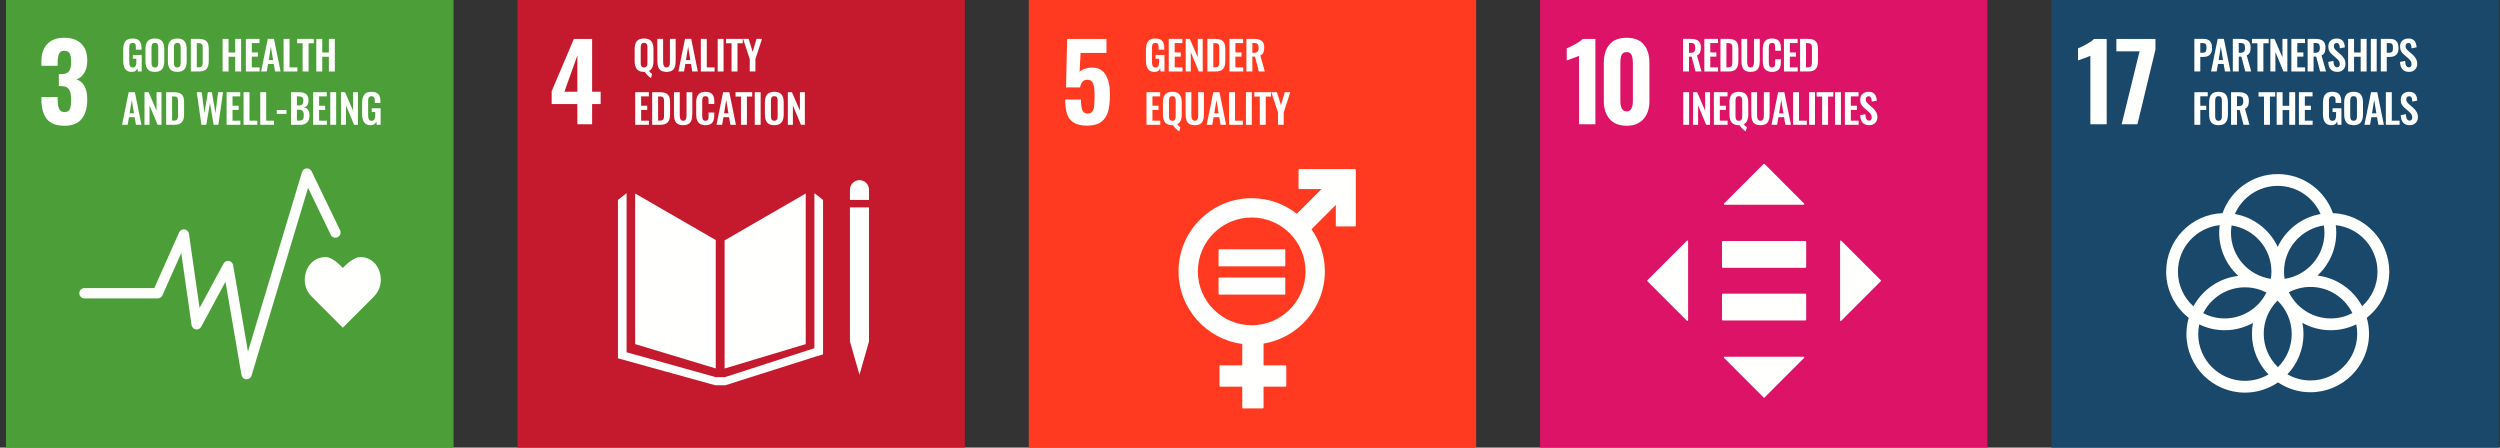 <?xml version="1.0" encoding="UTF-8"?>
<svg width="391px" height="70px" viewBox="0 0 391 70" version="1.1" xmlns="http://www.w3.org/2000/svg" xmlns:xlink="http://www.w3.org/1999/xlink">
    <rect x="0" y="0" width="391" height="70" fill="#333333" stroke="none"/>
    <title>atalanta-eng</title>
    <g id="🔪-05-Export" stroke="none" stroke-width="1" fill="none" fill-rule="evenodd">
        <g id="Icone" transform="translate(-159, -6330)">
            <g id="atalanta-eng" transform="translate(159.935, 6330)">
                <g id="SDG-icon-EN--03">
                    <polygon id="Fill-1" fill="#4C9F38" points="0 70 70 70 70 0 0 0"></polygon>
                    <g id="Group-47" transform="translate(5.546, 5.907)" fill="#FFFFFE">
                        <path d="M0.84,12.705 C0.281,12.002 0,11.008 0,9.723 L0,9.261 L2.538,9.261 L2.538,9.706 C2.549,10.387 2.631,10.876 2.785,11.173 C2.939,11.469 3.219,11.617 3.625,11.617 C4.032,11.617 4.304,11.466 4.441,11.164 C4.579,10.863 4.647,10.371 4.647,9.69 C4.647,8.975 4.543,8.445 4.334,8.1 C4.125,7.753 3.74,7.575 3.181,7.564 C3.147,7.553 2.994,7.547 2.719,7.547 L2.719,5.685 L3.131,5.685 C3.702,5.685 4.097,5.532 4.317,5.224 C4.537,4.916 4.647,4.411 4.647,3.708 C4.647,3.137 4.567,2.714 4.408,2.439 C4.249,2.165 3.965,2.027 3.559,2.027 C3.175,2.027 2.911,2.175 2.769,2.472 C2.626,2.769 2.549,3.208 2.538,3.79 L2.538,4.383 L0,4.383 L0,3.658 C0,2.494 0.31,1.594 0.931,0.956 C1.552,0.319 2.427,0 3.559,0 C4.713,0 5.603,0.308 6.229,0.923 C6.855,1.539 7.168,2.422 7.168,3.576 C7.168,4.345 7.009,4.991 6.69,5.512 C6.371,6.034 5.965,6.361 5.471,6.492 C6.602,6.91 7.168,7.959 7.168,9.64 C7.168,10.925 6.883,11.933 6.311,12.664 C5.74,13.395 4.834,13.76 3.592,13.76 C2.318,13.76 1.401,13.408 0.84,12.705" id="Fill-2"></path>
                        <path d="M14.149,5.343 C13.667,5.343 13.32,5.192 13.107,4.89 C12.895,4.589 12.789,4.15 12.789,3.574 L12.789,1.912 C12.789,1.62 12.812,1.366 12.858,1.154 C12.904,0.942 12.981,0.755 13.09,0.596 C13.199,0.436 13.349,0.316 13.54,0.236 C13.73,0.156 13.964,0.116 14.241,0.116 C14.745,0.116 15.107,0.239 15.327,0.486 C15.546,0.734 15.656,1.108 15.656,1.611 L15.656,1.86 L14.767,1.86 L14.767,1.596 C14.767,1.482 14.765,1.391 14.759,1.319 C14.754,1.247 14.742,1.174 14.722,1.102 C14.703,1.029 14.674,0.973 14.638,0.934 C14.601,0.895 14.55,0.863 14.487,0.839 C14.423,0.814 14.346,0.802 14.253,0.802 C14.183,0.802 14.121,0.811 14.067,0.828 C14.013,0.845 13.967,0.867 13.93,0.892 C13.893,0.918 13.862,0.954 13.836,1.002 C13.81,1.049 13.792,1.095 13.778,1.139 C13.765,1.183 13.754,1.24 13.747,1.309 C13.74,1.379 13.735,1.441 13.733,1.494 C13.731,1.547 13.73,1.616 13.73,1.7 L13.73,3.758 C13.73,4.066 13.768,4.291 13.844,4.434 C13.92,4.576 14.064,4.647 14.278,4.647 C14.389,4.647 14.481,4.626 14.556,4.584 C14.631,4.543 14.69,4.479 14.731,4.394 C14.773,4.309 14.804,4.211 14.821,4.101 C14.838,3.992 14.847,3.859 14.847,3.703 L14.847,3.284 L14.296,3.284 L14.296,2.685 L15.684,2.685 L15.684,5.275 L15.081,5.275 L15.013,4.758 C14.859,5.148 14.571,5.343 14.149,5.343" id="Fill-4"></path>
                        <path d="M17.741,5.337 C17.216,5.337 16.839,5.194 16.612,4.909 C16.384,4.624 16.271,4.207 16.271,3.657 L16.271,1.774 C16.271,1.503 16.296,1.269 16.347,1.07 C16.399,0.871 16.482,0.698 16.595,0.553 C16.709,0.407 16.861,0.298 17.052,0.226 C17.243,0.153 17.473,0.116 17.741,0.116 C18.264,0.116 18.64,0.257 18.869,0.537 C19.097,0.819 19.212,1.23 19.212,1.774 L19.212,3.657 C19.212,3.923 19.185,4.158 19.133,4.36 C19.081,4.562 18.998,4.737 18.884,4.886 C18.77,5.034 18.618,5.147 18.427,5.223 C18.237,5.299 18.008,5.337 17.741,5.337 M17.509,4.608 C17.574,4.635 17.651,4.648 17.741,4.648 C17.831,4.648 17.908,4.635 17.972,4.608 C18.035,4.581 18.086,4.546 18.124,4.503 C18.162,4.46 18.192,4.404 18.214,4.334 C18.235,4.264 18.249,4.195 18.256,4.125 C18.263,4.055 18.267,3.972 18.267,3.876 L18.267,1.559 C18.267,1.436 18.261,1.334 18.249,1.251 C18.237,1.169 18.212,1.092 18.177,1.019 C18.141,0.946 18.087,0.892 18.015,0.856 C17.943,0.82 17.852,0.802 17.741,0.802 C17.631,0.802 17.538,0.82 17.466,0.856 C17.393,0.892 17.339,0.946 17.304,1.019 C17.269,1.092 17.245,1.169 17.233,1.251 C17.221,1.334 17.215,1.436 17.215,1.559 L17.215,3.876 C17.215,3.972 17.219,4.055 17.226,4.125 C17.233,4.195 17.248,4.264 17.269,4.334 C17.29,4.404 17.32,4.46 17.357,4.503 C17.393,4.546 17.445,4.581 17.509,4.608" id="Fill-6"></path>
                        <path d="M21.248,5.337 C20.722,5.337 20.346,5.194 20.119,4.909 C19.891,4.624 19.777,4.207 19.777,3.657 L19.777,1.774 C19.777,1.503 19.803,1.269 19.854,1.07 C19.905,0.871 19.988,0.698 20.101,0.553 C20.215,0.407 20.367,0.298 20.559,0.226 C20.749,0.153 20.979,0.116 21.248,0.116 C21.771,0.116 22.146,0.257 22.375,0.537 C22.604,0.819 22.718,1.23 22.718,1.774 L22.718,3.657 C22.718,3.923 22.692,4.158 22.64,4.36 C22.587,4.562 22.504,4.737 22.39,4.886 C22.277,5.034 22.125,5.147 21.934,5.223 C21.743,5.299 21.514,5.337 21.248,5.337 M21.015,4.608 C21.08,4.635 21.157,4.648 21.248,4.648 C21.338,4.648 21.415,4.635 21.478,4.608 C21.542,4.581 21.592,4.546 21.631,4.503 C21.668,4.46 21.698,4.404 21.72,4.334 C21.742,4.264 21.755,4.195 21.763,4.125 C21.77,4.055 21.773,3.972 21.773,3.876 L21.773,1.559 C21.773,1.436 21.768,1.334 21.755,1.251 C21.743,1.169 21.719,1.092 21.683,1.019 C21.647,0.946 21.593,0.892 21.522,0.856 C21.45,0.82 21.359,0.802 21.248,0.802 C21.137,0.802 21.045,0.82 20.972,0.856 C20.899,0.892 20.846,0.946 20.81,1.019 C20.776,1.092 20.752,1.169 20.74,1.251 C20.727,1.334 20.722,1.436 20.722,1.559 L20.722,3.876 C20.722,3.972 20.725,4.055 20.733,4.125 C20.74,4.195 20.754,4.264 20.775,4.334 C20.797,4.404 20.826,4.46 20.863,4.503 C20.9,4.546 20.951,4.581 21.015,4.608" id="Fill-8"></path>
                        <path d="M23.366,5.275 L23.366,0.174 L24.554,0.174 C24.862,0.174 25.119,0.205 25.326,0.267 C25.533,0.329 25.699,0.426 25.825,0.559 C25.95,0.692 26.038,0.856 26.09,1.05 C26.143,1.243 26.169,1.482 26.169,1.765 L26.169,3.605 C26.169,3.896 26.142,4.143 26.089,4.346 C26.035,4.55 25.948,4.721 25.826,4.863 C25.704,5.005 25.541,5.109 25.339,5.176 C25.135,5.242 24.886,5.275 24.59,5.275 L23.366,5.275 Z M24.295,4.623 L24.56,4.623 C24.653,4.623 24.733,4.615 24.803,4.599 C24.873,4.582 24.931,4.563 24.979,4.54 C25.025,4.518 25.065,4.48 25.097,4.429 C25.129,4.378 25.152,4.331 25.169,4.288 C25.186,4.244 25.198,4.179 25.206,4.092 C25.214,4.005 25.22,3.931 25.222,3.869 C25.223,3.808 25.225,3.716 25.225,3.596 L25.225,1.731 C25.225,1.611 25.222,1.513 25.218,1.439 C25.214,1.365 25.204,1.291 25.189,1.216 C25.174,1.141 25.151,1.083 25.121,1.042 C25.092,1.001 25.052,0.964 25.003,0.93 C24.954,0.896 24.892,0.872 24.818,0.859 C24.745,0.845 24.655,0.839 24.551,0.839 L24.295,0.839 L24.295,4.623 Z" id="Fill-10"></path>
                        <polygon id="Fill-12" points="28.337 5.275 28.337 0.174 29.266 0.174 29.266 2.307 30.303 2.307 30.303 0.174 31.232 0.174 31.232 5.275 30.303 5.275 30.303 2.968 29.266 2.968 29.266 5.275"></polygon>
                        <polygon id="Fill-14" points="31.972 5.275 31.972 0.174 34.107 0.174 34.107 0.83 32.901 0.83 32.901 2.294 33.855 2.294 33.855 2.95 32.901 2.95 32.901 4.632 34.123 4.632 34.123 5.275"></polygon>
                        <path d="M34.362,5.275 L35.398,0.174 L36.367,0.174 L37.401,5.275 L36.537,5.275 L36.33,4.091 L35.447,4.091 L35.238,5.275 L34.362,5.275 Z M35.546,3.485 L36.229,3.485 L35.887,1.39 L35.546,3.485 Z" id="Fill-16"></path>
                        <polygon id="Fill-18" points="37.871 5.275 37.871 0.174 38.801 0.174 38.801 4.632 40.022 4.632 40.022 5.275"></polygon>
                        <polygon id="Fill-20" points="40.849 5.275 40.849 0.86 39.993 0.86 39.993 0.174 42.605 0.174 42.605 0.86 41.778 0.86 41.778 5.275"></polygon>
                        <polygon id="Fill-22" points="42.989 5.275 42.989 0.174 43.918 0.174 43.918 2.307 44.955 2.307 44.955 0.174 45.884 0.174 45.884 5.275 44.955 5.275 44.955 2.968 43.918 2.968 43.918 5.275"></polygon>
                        <path d="M12.607,13.611 L13.644,8.51 L14.613,8.51 L15.646,13.611 L14.782,13.611 L14.576,12.427 L13.693,12.427 L13.484,13.611 L12.607,13.611 Z M13.792,11.821 L14.475,11.821 L14.133,9.726 L13.792,11.821 Z" id="Fill-24"></path>
                        <polygon id="Fill-26" points="16.117 13.611 16.117 8.51 16.757 8.51 18.005 11.4 18.005 8.51 18.775 8.51 18.775 13.611 18.166 13.611 16.905 10.575 16.905 13.611"></polygon>
                        <path d="M19.506,13.611 L19.506,8.51 L20.694,8.51 C21.002,8.51 21.259,8.541 21.466,8.603 C21.673,8.665 21.839,8.762 21.965,8.895 C22.089,9.028 22.178,9.192 22.23,9.386 C22.283,9.58 22.309,9.818 22.309,10.101 L22.309,11.941 C22.309,12.232 22.282,12.479 22.229,12.682 C22.175,12.886 22.088,13.057 21.966,13.199 C21.844,13.341 21.681,13.445 21.478,13.512 C21.275,13.578 21.026,13.611 20.73,13.611 L19.506,13.611 Z M20.435,12.959 L20.7,12.959 C20.792,12.959 20.873,12.951 20.943,12.935 C21.012,12.918 21.071,12.899 21.118,12.876 C21.165,12.854 21.205,12.816 21.237,12.765 C21.268,12.714 21.292,12.667 21.309,12.624 C21.325,12.58 21.338,12.516 21.346,12.428 C21.354,12.341 21.359,12.267 21.362,12.205 C21.363,12.144 21.364,12.052 21.364,11.932 L21.364,10.067 C21.364,9.947 21.362,9.849 21.358,9.775 C21.354,9.701 21.344,9.626 21.329,9.552 C21.314,9.477 21.291,9.419 21.261,9.378 C21.232,9.337 21.192,9.3 21.143,9.266 C21.094,9.232 21.032,9.208 20.958,9.195 C20.885,9.181 20.795,9.175 20.691,9.175 L20.435,9.175 L20.435,12.959 Z" id="Fill-28"></path>
                        <polygon id="Fill-30" points="25.021 13.611 24.291 8.51 25.073 8.51 25.492 11.799 26.036 8.51 26.66 8.51 27.217 11.802 27.636 8.51 28.402 8.51 27.673 13.611 26.931 13.611 26.356 10.206 25.784 13.611"></polygon>
                        <polygon id="Fill-32" points="28.958 13.611 28.958 8.51 31.093 8.51 31.093 9.166 29.887 9.166 29.887 10.63 30.841 10.63 30.841 11.286 29.887 11.286 29.887 12.969 31.109 12.969 31.109 13.611"></polygon>
                        <polygon id="Fill-34" points="31.612 13.611 31.612 8.51 32.541 8.51 32.541 12.969 33.763 12.969 33.763 13.611"></polygon>
                        <polygon id="Fill-36" points="34.223 13.611 34.223 8.51 35.152 8.51 35.152 12.969 36.374 12.969 36.374 13.611"></polygon>
                        <polygon id="Fill-38" points="36.807 11.901 38.327 11.901 38.327 11.305 36.807 11.305"></polygon>
                        <path d="M39.027,13.611 L39.027,8.51 L40.276,8.51 C40.512,8.51 40.718,8.531 40.893,8.574 C41.069,8.616 41.224,8.686 41.361,8.783 C41.497,8.88 41.6,9.015 41.67,9.187 C41.74,9.359 41.773,9.568 41.771,9.812 C41.769,10.442 41.519,10.794 41.021,10.867 C41.322,10.925 41.547,11.056 41.696,11.263 C41.845,11.469 41.92,11.758 41.922,12.132 C41.924,12.616 41.803,12.983 41.559,13.235 C41.315,13.486 40.959,13.611 40.492,13.611 L39.027,13.611 Z M39.956,10.59 L40.246,10.59 C40.518,10.59 40.706,10.532 40.808,10.415 C40.911,10.298 40.962,10.101 40.962,9.824 C40.962,9.681 40.945,9.564 40.911,9.475 C40.877,9.386 40.82,9.318 40.74,9.274 C40.661,9.228 40.572,9.199 40.475,9.184 C40.378,9.17 40.248,9.163 40.085,9.163 L39.956,9.163 L39.956,10.59 Z M39.956,12.956 L40.297,12.956 C40.574,12.956 40.766,12.891 40.873,12.762 C40.98,12.633 41.033,12.42 41.033,12.122 C41.033,11.814 40.973,11.591 40.853,11.453 C40.733,11.315 40.532,11.246 40.248,11.246 L39.956,11.246 L39.956,12.956 Z" id="Fill-40"></path>
                        <polygon id="Fill-41" points="42.493 13.611 42.493 8.51 44.629 8.51 44.629 9.166 43.423 9.166 43.423 10.63 44.376 10.63 44.376 11.286 43.423 11.286 43.423 12.969 44.644 12.969 44.644 13.611"></polygon>
                        <polygon id="Fill-42" points="45.176 13.612 46.092 13.612 46.092 8.511 45.176 8.511"></polygon>
                        <polygon id="Fill-43" points="46.845 13.611 46.845 8.51 47.485 8.51 48.734 11.4 48.734 8.51 49.504 8.51 49.504 13.611 48.894 13.611 47.633 10.575 47.633 13.611"></polygon>
                        <path d="M51.511,13.679 C51.03,13.679 50.683,13.528 50.47,13.227 C50.258,12.925 50.152,12.486 50.152,11.91 L50.152,10.249 C50.152,9.956 50.175,9.703 50.221,9.491 C50.267,9.278 50.344,9.092 50.453,8.932 C50.562,8.772 50.711,8.652 50.903,8.572 C51.093,8.492 51.327,8.453 51.604,8.453 C52.108,8.453 52.47,8.576 52.69,8.823 C52.909,9.07 53.019,9.444 53.019,9.947 L53.019,10.197 L52.13,10.197 L52.13,9.932 C52.13,9.819 52.128,9.727 52.122,9.655 C52.117,9.584 52.104,9.511 52.085,9.438 C52.066,9.366 52.037,9.31 52.001,9.271 C51.964,9.232 51.913,9.2 51.85,9.175 C51.786,9.151 51.708,9.139 51.616,9.139 C51.546,9.139 51.484,9.147 51.43,9.165 C51.376,9.182 51.33,9.203 51.293,9.229 C51.256,9.255 51.225,9.291 51.199,9.338 C51.173,9.385 51.154,9.431 51.141,9.475 C51.128,9.519 51.117,9.576 51.11,9.646 C51.102,9.716 51.098,9.777 51.096,9.83 C51.094,9.884 51.093,9.952 51.093,10.037 L51.093,12.095 C51.093,12.402 51.131,12.627 51.207,12.77 C51.283,12.913 51.427,12.984 51.641,12.984 C51.752,12.984 51.844,12.963 51.919,12.921 C51.994,12.879 52.053,12.815 52.094,12.73 C52.136,12.644 52.167,12.547 52.184,12.437 C52.201,12.328 52.21,12.195 52.21,12.039 L52.21,11.621 L51.659,11.621 L51.659,11.021 L53.047,11.021 L53.047,13.611 L52.444,13.611 L52.376,13.095 C52.222,13.484 51.934,13.679 51.511,13.679" id="Fill-44"></path>
                        <path d="M53.073,37.881 C53.073,35.902 51.803,34.298 49.88,34.298 C48.919,34.298 47.759,35.351 47.128,35.999 C46.499,35.35 45.416,34.296 44.454,34.296 C42.531,34.296 41.183,35.901 41.183,37.88 C41.183,38.869 41.573,39.765 42.204,40.414 L47.133,45.352 L52.055,40.419 L52.052,40.416 C52.682,39.767 53.073,38.871 53.073,37.881" id="Fill-45"></path>
                        <path d="M32.086,53.414 C32.069,53.414 32.052,53.414 32.035,53.413 C31.661,53.39 31.351,53.112 31.288,52.742 L28.784,38.159 L24.991,45.191 C24.825,45.499 24.478,45.665 24.137,45.604 C23.793,45.543 23.527,45.268 23.477,44.922 L21.867,33.668 L18.921,40.285 C18.791,40.577 18.501,40.765 18.182,40.765 L6.732,40.765 C6.285,40.765 5.923,40.402 5.923,39.956 C5.923,39.508 6.285,39.146 6.732,39.146 L17.656,39.146 L21.531,30.443 C21.678,30.113 22.025,29.921 22.382,29.97 C22.739,30.02 23.021,30.3 23.072,30.657 L24.732,42.262 L28.472,35.327 C28.636,35.021 28.975,34.856 29.316,34.912 C29.657,34.967 29.924,35.234 29.983,35.574 L32.301,49.08 L40.752,21.008 C40.848,20.688 41.131,20.46 41.464,20.434 C41.797,20.41 42.111,20.589 42.256,20.89 L46.703,30.108 C46.897,30.511 46.728,30.995 46.326,31.189 C45.923,31.383 45.439,31.214 45.245,30.811 L41.702,23.467 L32.86,52.838 C32.757,53.182 32.441,53.414 32.086,53.414" id="Fill-46"></path>
                    </g>
                </g>
                <g id="SDG-icon-EN--04" transform="translate(80, 0)">
                    <polygon id="Fill-1" fill="#C5192D" points="0 70 69.967 70 69.967 0 0 0"></polygon>
                    <path d="M9.365,16.272 L5.346,16.272 L5.346,14.261 L8.821,6.088 L11.671,6.088 L11.671,14.344 L13.005,14.344 L13.005,16.272 L11.671,16.272 L11.671,19.436 L9.365,19.436 L9.365,16.272 Z M9.365,14.344 L9.365,8.675 L7.339,14.344 L9.365,14.344 Z" id="Fill-2" fill="#FFFFFE"></path>
                    <g id="Group-7" transform="translate(18.327, 6.022)" fill="#FFFFFE">
                        <path d="M2.555,6.181 C2.402,6.109 2.232,5.98 2.047,5.793 C1.861,5.607 1.704,5.415 1.575,5.218 C1.552,5.22 1.517,5.221 1.47,5.221 C0.945,5.221 0.569,5.079 0.342,4.794 C0.114,4.509 0,4.091 0,3.541 L0,1.658 C0,1.388 0.026,1.153 0.077,0.954 C0.128,0.755 0.211,0.583 0.324,0.437 C0.438,0.291 0.591,0.183 0.781,0.11 C0.972,0.037 1.201,0 1.47,0 C1.993,0 2.369,0.141 2.597,0.422 C2.826,0.703 2.94,1.115 2.94,1.658 L2.94,3.541 C2.94,4.333 2.704,4.843 2.233,5.071 C2.436,5.312 2.601,5.472 2.728,5.55 L2.555,6.181 Z M1.238,4.492 C1.302,4.519 1.38,4.532 1.47,4.532 C1.56,4.532 1.637,4.519 1.701,4.492 C1.764,4.465 1.815,4.43 1.853,4.387 C1.891,4.344 1.92,4.288 1.942,4.218 C1.963,4.148 1.978,4.079 1.985,4.009 C1.992,3.939 1.996,3.857 1.996,3.76 L1.996,1.443 C1.996,1.32 1.989,1.218 1.977,1.135 C1.965,1.053 1.941,0.976 1.905,0.903 C1.869,0.83 1.816,0.776 1.744,0.74 C1.672,0.704 1.581,0.686 1.47,0.686 C1.359,0.686 1.268,0.704 1.195,0.74 C1.122,0.776 1.069,0.83 1.033,0.903 C0.999,0.976 0.975,1.053 0.963,1.135 C0.95,1.218 0.945,1.32 0.945,1.443 L0.945,3.76 C0.945,3.857 0.948,3.939 0.955,4.009 C0.962,4.079 0.976,4.148 0.998,4.218 C1.02,4.288 1.049,4.344 1.086,4.387 C1.123,4.43 1.173,4.465 1.238,4.492 L1.238,4.492 Z" id="Fill-3"></path>
                        <path d="M4.984,5.221 C4.757,5.221 4.559,5.194 4.392,5.141 C4.225,5.088 4.088,5.013 3.98,4.917 C3.872,4.82 3.786,4.697 3.721,4.546 C3.657,4.395 3.612,4.232 3.587,4.057 C3.561,3.881 3.548,3.678 3.548,3.446 L3.548,0.059 L4.449,0.059 L4.449,3.542 C4.449,3.661 4.452,3.762 4.458,3.846 C4.464,3.93 4.477,4.018 4.498,4.111 C4.518,4.203 4.548,4.277 4.586,4.332 C4.623,4.387 4.676,4.434 4.742,4.471 C4.809,4.508 4.89,4.526 4.984,4.526 C5.078,4.526 5.158,4.508 5.226,4.471 C5.292,4.434 5.343,4.387 5.379,4.332 C5.415,4.277 5.443,4.203 5.465,4.111 C5.487,4.018 5.5,3.93 5.505,3.847 C5.51,3.765 5.513,3.663 5.513,3.542 L5.513,0.059 L6.414,0.059 L6.414,3.446 C6.414,3.678 6.401,3.881 6.376,4.057 C6.35,4.232 6.304,4.395 6.24,4.546 C6.175,4.697 6.09,4.82 5.983,4.917 C5.877,5.013 5.74,5.088 5.573,5.141 C5.406,5.194 5.21,5.221 4.984,5.221" id="Fill-5"></path>
                    </g>
                    <path d="M25.167,11.182 L26.204,6.081 L27.172,6.081 L28.206,11.182 L27.341,11.182 L27.135,9.997 L26.253,9.997 L26.044,11.182 L25.167,11.182 Z M26.351,9.391 L27.034,9.391 L26.692,7.297 L26.351,9.391 Z" id="Fill-8" fill="#FFFFFE"></path>
                    <polygon id="Fill-9" fill="#FFFFFE" points="28.676 11.182 28.676 6.081 29.604 6.081 29.604 10.539 30.824 10.539 30.824 11.182"></polygon>
                    <polygon id="Fill-10" fill="#FFFFFE" points="31.312 11.182 32.229 11.182 32.229 6.081 31.312 6.081"></polygon>
                    <polygon id="Fill-11" fill="#FFFFFE" points="33.48 11.182 33.48 6.767 32.624 6.767 32.624 6.081 35.236 6.081 35.236 6.767 34.409 6.767 34.409 11.182"></polygon>
                    <polygon id="Fill-12" fill="#FFFFFE" points="36.327 11.182 36.327 9.241 35.288 6.081 36.155 6.081 36.785 8.112 37.388 6.081 38.246 6.081 37.212 9.241 37.212 11.182"></polygon>
                    <polygon id="Fill-13" fill="#FFFFFE" points="18.41 19.518 18.41 14.417 20.544 14.417 20.544 15.073 19.338 15.073 19.338 16.537 20.292 16.537 20.292 17.192 19.338 17.192 19.338 18.875 20.559 18.875 20.559 19.518"></polygon>
                    <g id="Group-20" transform="translate(21.063, 14.359)" fill="#FFFFFE">
                        <path d="M3.5510538e-15,5.159 L3.5510538e-15,0.059 L1.187,0.059 C1.494,0.059 1.751,0.09 1.958,0.151 C2.166,0.213 2.332,0.31 2.457,0.443 C2.582,0.576 2.671,0.74 2.723,0.934 C2.775,1.128 2.801,1.366 2.801,1.649 L2.801,3.489 C2.801,3.78 2.775,4.028 2.721,4.23 C2.668,4.434 2.58,4.605 2.459,4.747 C2.336,4.889 2.174,4.993 1.971,5.06 C1.768,5.126 1.519,5.159 1.224,5.159 L3.5510538e-15,5.159 Z M0.929,4.507 L1.193,4.507 C1.286,4.507 1.367,4.499 1.436,4.483 C1.506,4.466 1.564,4.447 1.611,4.424 C1.658,4.402 1.698,4.364 1.73,4.313 C1.762,4.262 1.785,4.215 1.802,4.172 C1.818,4.129 1.831,4.064 1.839,3.976 C1.847,3.889 1.852,3.815 1.854,3.753 C1.856,3.692 1.857,3.6 1.857,3.48 L1.857,1.615 C1.857,1.495 1.855,1.397 1.851,1.323 C1.847,1.25 1.837,1.174 1.821,1.1 C1.806,1.025 1.784,0.967 1.754,0.926 C1.725,0.885 1.685,0.848 1.637,0.814 C1.586,0.78 1.525,0.756 1.451,0.743 C1.378,0.729 1.289,0.723 1.184,0.723 L0.929,0.723 L0.929,4.507 Z" id="Fill-14"></path>
                        <path d="M4.849,5.221 C4.621,5.221 4.423,5.194 4.257,5.141 C4.089,5.087 3.953,5.013 3.844,4.916 C3.737,4.82 3.651,4.696 3.586,4.545 C3.521,4.395 3.477,4.232 3.451,4.056 C3.425,3.881 3.412,3.678 3.412,3.445 L3.412,0.058 L4.314,0.058 L4.314,3.541 C4.314,3.66 4.317,3.761 4.322,3.846 C4.328,3.929 4.342,4.018 4.362,4.11 C4.383,4.203 4.413,4.276 4.45,4.332 C4.488,4.387 4.54,4.433 4.607,4.47 C4.674,4.507 4.754,4.525 4.849,4.525 C4.943,4.525 5.023,4.507 5.09,4.47 C5.157,4.433 5.208,4.387 5.244,4.332 C5.28,4.276 5.308,4.203 5.33,4.11 C5.351,4.018 5.364,3.93 5.37,3.847 C5.374,3.764 5.377,3.662 5.377,3.541 L5.377,0.058 L6.278,0.058 L6.278,3.445 C6.278,3.678 6.266,3.881 6.24,4.056 C6.214,4.232 6.169,4.395 6.104,4.545 C6.039,4.696 5.954,4.82 5.848,4.916 C5.741,5.013 5.604,5.087 5.437,5.141 C5.271,5.194 5.074,5.221 4.849,5.221" id="Fill-16"></path>
                        <path d="M8.338,5.221 C8.119,5.221 7.925,5.193 7.757,5.138 C7.589,5.082 7.449,5.006 7.34,4.907 C7.23,4.809 7.141,4.687 7.072,4.541 C7.003,4.395 6.956,4.239 6.928,4.071 C6.9,3.905 6.886,3.717 6.886,3.507 L6.886,1.729 C6.886,1.508 6.901,1.311 6.93,1.14 C6.958,0.969 7.006,0.809 7.074,0.663 C7.142,0.517 7.23,0.396 7.34,0.302 C7.449,0.207 7.588,0.133 7.754,0.08 C7.922,0.027 8.116,0 8.338,0 C8.592,0 8.809,0.034 8.99,0.102 C9.17,0.169 9.313,0.268 9.417,0.4 C9.522,0.531 9.597,0.685 9.644,0.86 C9.692,1.035 9.716,1.24 9.716,1.474 L9.716,1.91 L8.821,1.91 L8.821,1.477 C8.821,1.223 8.806,1.051 8.781,0.963 C8.727,0.791 8.597,0.698 8.39,0.686 L8.341,0.686 C8.263,0.686 8.195,0.695 8.137,0.714 C8.078,0.732 8.031,0.761 7.993,0.801 C7.956,0.841 7.927,0.884 7.903,0.929 C7.881,0.974 7.865,1.033 7.853,1.106 C7.842,1.179 7.835,1.246 7.832,1.307 C7.829,1.369 7.827,1.447 7.827,1.542 L7.827,3.701 C7.827,4 7.865,4.214 7.94,4.341 C8.014,4.468 8.148,4.532 8.341,4.532 C8.406,4.532 8.464,4.524 8.514,4.509 C8.564,4.493 8.607,4.474 8.641,4.45 C8.675,4.426 8.703,4.392 8.727,4.348 C8.75,4.304 8.768,4.263 8.781,4.225 C8.793,4.188 8.802,4.135 8.809,4.067 C8.814,3.999 8.818,3.942 8.819,3.895 C8.82,3.848 8.821,3.783 8.821,3.701 L8.821,3.245 L9.716,3.245 L9.716,3.664 C9.716,3.855 9.702,4.026 9.675,4.178 C9.648,4.33 9.603,4.473 9.538,4.605 C9.474,4.739 9.391,4.85 9.287,4.938 C9.186,5.026 9.055,5.095 8.894,5.146 C8.734,5.195 8.549,5.221 8.338,5.221" id="Fill-18"></path>
                    </g>
                    <path d="M31.125,19.518 L32.161,14.417 L33.13,14.417 L34.164,19.518 L33.299,19.518 L33.093,18.333 L32.21,18.333 L32.002,19.518 L31.125,19.518 Z M32.309,17.728 L32.992,17.728 L32.65,15.633 L32.309,17.728 Z" id="Fill-21" fill="#FFFFFE"></path>
                    <polygon id="Fill-22" fill="#FFFFFE" points="34.952 19.518 34.952 15.103 34.097 15.103 34.097 14.417 36.709 14.417 36.709 15.103 35.881 15.103 35.881 19.518"></polygon>
                    <polygon id="Fill-23" fill="#FFFFFE" points="37.111 19.518 38.028 19.518 38.028 14.418 37.111 14.418"></polygon>
                    <path d="M40.167,19.579 C39.641,19.579 39.265,19.437 39.038,19.151 C38.81,18.867 38.697,18.45 38.697,17.9 L38.697,16.017 C38.697,15.746 38.722,15.511 38.774,15.312 C38.825,15.114 38.908,14.941 39.021,14.796 C39.135,14.65 39.287,14.54 39.478,14.468 C39.668,14.395 39.898,14.359 40.167,14.359 C40.689,14.359 41.065,14.499 41.293,14.78 C41.522,15.061 41.637,15.473 41.637,16.017 L41.637,17.9 C41.637,18.166 41.61,18.401 41.558,18.602 C41.505,18.804 41.423,18.98 41.31,19.128 C41.196,19.277 41.043,19.39 40.852,19.465 C40.662,19.542 40.433,19.579 40.167,19.579 M39.934,18.851 C39.999,18.877 40.077,18.89 40.167,18.89 C40.257,18.89 40.333,18.877 40.397,18.851 C40.461,18.824 40.511,18.789 40.55,18.745 C40.588,18.703 40.617,18.646 40.639,18.577 C40.66,18.507 40.674,18.437 40.681,18.367 C40.689,18.297 40.692,18.214 40.692,18.118 L40.692,15.801 C40.692,15.679 40.687,15.576 40.674,15.494 C40.662,15.412 40.637,15.335 40.601,15.262 C40.566,15.189 40.512,15.134 40.441,15.099 C40.369,15.063 40.278,15.045 40.167,15.045 C40.056,15.045 39.964,15.063 39.891,15.099 C39.818,15.134 39.765,15.189 39.73,15.262 C39.695,15.335 39.671,15.412 39.659,15.494 C39.647,15.576 39.641,15.679 39.641,15.801 L39.641,18.118 C39.641,18.214 39.644,18.297 39.652,18.367 C39.659,18.437 39.673,18.507 39.695,18.577 C39.716,18.646 39.746,18.703 39.782,18.745 C39.819,18.789 39.87,18.824 39.934,18.851" id="Fill-24" fill="#FFFFFE"></path>
                    <polygon id="Fill-26" fill="#FFFFFE" points="42.285 19.518 42.285 14.417 42.924 14.417 44.172 17.306 44.172 14.417 44.942 14.417 44.942 19.518 44.333 19.518 43.071 16.482 43.071 19.518"></polygon>
                    <polygon id="Fill-27" fill="#FFFFFE" points="31.008 37.544 18.402 30.262 18.402 53.82 31.008 57.626"></polygon>
                    <polygon id="Fill-28" fill="#FFFFFE" points="32.394 37.593 32.394 57.634 45.083 53.818 45.083 30.263"></polygon>
                    <polygon id="Fill-29" fill="#FFFFFE" points="52.366 53.403 51.996 53.403 53.488 58.618 54.978 53.403 54.607 53.403 54.978 53.403 54.978 32.442 54.607 32.442 54.237 32.442 53.844 32.442 53.102 32.442 52.737 32.442 52.366 32.442 51.995 32.442 51.995 53.403"></polygon>
                    <polygon id="Fill-30" fill="#FFFFFE" points="47.79 31.274 46.439 30.206 46.439 54.459 32.431 58.988 31.784 58.988 31.655 58.988 31.008 58.988 17.064 55.09 17.064 30.206 15.711 31.274 15.711 56.039 30.944 60.258 31.655 60.258 31.784 60.258 32.494 60.258 46.549 55.794 47.79 55.428"></polygon>
                    <path d="M54.978,29.666 C54.978,28.841 54.311,28.173 53.488,28.173 C52.663,28.173 51.996,28.841 51.996,29.666 L51.996,31.274 L54.978,31.274 L54.978,29.666 Z" id="Fill-31" fill="#FFFFFE"></path>
                </g>
                <g id="SDG-icon-EN--05" transform="translate(159.967, 0)">
                    <polygon id="Fill-1" fill="#FF3A21" points="0 70 69.967 70 69.967 0 0 0"></polygon>
                    <g id="Group-6" transform="translate(5.693, 6.023)" fill="#FFFFFE">
                        <path d="M1.317,13.141 C0.812,12.817 0.466,12.358 0.28,11.765 C0.093,11.172 8.87763451e-16,10.43 8.87763451e-16,9.541 L2.47,9.541 C2.47,10.31 2.541,10.867 2.684,11.213 C2.827,11.559 3.106,11.732 3.524,11.732 C3.854,11.732 4.096,11.623 4.248,11.403 C4.402,11.183 4.498,10.884 4.538,10.505 C4.576,10.126 4.595,9.58 4.595,8.865 C4.595,8.052 4.52,7.445 4.372,7.044 C4.224,6.644 3.919,6.442 3.458,6.442 C2.865,6.442 2.487,6.844 2.322,7.646 L0.131,7.646 L0.312,0.065 L6.456,0.065 L6.456,2.257 L2.405,2.257 L2.256,5.207 C2.41,5.02 2.674,4.863 3.046,4.737 C3.42,4.611 3.821,4.547 4.248,4.547 C5.16,4.547 5.846,4.916 6.308,5.652 C6.769,6.388 7,7.421 7,8.749 C7,9.804 6.906,10.681 6.719,11.378 C6.532,12.076 6.178,12.625 5.657,13.026 C5.136,13.427 4.392,13.627 3.426,13.627 C2.525,13.627 1.821,13.465 1.317,13.141" id="Fill-2"></path>
                        <path d="M13.993,5.226 C13.512,5.226 13.165,5.076 12.953,4.774 C12.74,4.473 12.633,4.034 12.633,3.458 L12.633,1.796 C12.633,1.503 12.657,1.25 12.703,1.038 C12.749,0.826 12.827,0.639 12.935,0.48 C13.044,0.32 13.194,0.2 13.384,0.12 C13.575,0.04 13.808,0 14.086,0 C14.59,0 14.952,0.123 15.171,0.37 C15.39,0.618 15.5,0.992 15.5,1.495 L15.5,1.744 L14.611,1.744 L14.611,1.48 C14.611,1.366 14.609,1.275 14.604,1.203 C14.598,1.131 14.586,1.058 14.567,0.985 C14.547,0.913 14.519,0.857 14.482,0.818 C14.445,0.779 14.395,0.747 14.332,0.723 C14.268,0.698 14.19,0.686 14.098,0.686 C14.029,0.686 13.966,0.695 13.912,0.712 C13.858,0.729 13.812,0.751 13.774,0.776 C13.738,0.802 13.707,0.838 13.68,0.886 C13.655,0.933 13.636,0.979 13.622,1.023 C13.61,1.067 13.6,1.124 13.592,1.193 C13.585,1.263 13.58,1.324 13.578,1.378 C13.577,1.431 13.575,1.5 13.575,1.584 L13.575,3.642 C13.575,3.95 13.613,4.175 13.688,4.317 C13.765,4.46 13.909,4.531 14.122,4.531 C14.233,4.531 14.327,4.51 14.4,4.468 C14.476,4.426 14.534,4.363 14.576,4.278 C14.618,4.193 14.647,4.095 14.665,3.985 C14.683,3.876 14.691,3.743 14.691,3.587 L14.691,3.168 L14.14,3.168 L14.14,2.569 L15.528,2.569 L15.528,5.159 L14.925,5.159 L14.856,4.642 C14.703,5.032 14.416,5.226 13.993,5.226" id="Fill-4"></path>
                    </g>
                    <polygon id="Fill-7" fill="#FFFFFE" points="21.89 11.182 21.89 6.081 24.024 6.081 24.024 6.737 22.819 6.737 22.819 8.2 23.772 8.2 23.772 8.856 22.819 8.856 22.819 10.539 24.04 10.539 24.04 11.182"></polygon>
                    <polygon id="Fill-8" fill="#FFFFFE" points="24.543 11.182 24.543 6.081 25.183 6.081 26.431 8.97 26.431 6.081 27.201 6.081 27.201 11.182 26.591 11.182 25.331 8.146 25.331 11.182"></polygon>
                    <path d="M27.931,11.182 L27.931,6.081 L29.118,6.081 C29.425,6.081 29.683,6.112 29.89,6.173 C30.097,6.235 30.263,6.333 30.388,6.466 C30.513,6.599 30.602,6.763 30.653,6.957 C30.706,7.15 30.732,7.389 30.732,7.672 L30.732,9.511 C30.732,9.803 30.706,10.05 30.652,10.253 C30.599,10.456 30.511,10.628 30.39,10.769 C30.267,10.911 30.105,11.015 29.901,11.082 C29.699,11.149 29.45,11.182 29.155,11.182 L27.931,11.182 Z M28.86,10.53 L29.124,10.53 C29.216,10.53 29.298,10.522 29.367,10.505 C29.437,10.489 29.495,10.469 29.542,10.447 C29.59,10.424 29.629,10.387 29.66,10.336 C29.693,10.285 29.716,10.238 29.733,10.194 C29.749,10.151 29.762,10.086 29.77,9.999 C29.778,9.912 29.784,9.837 29.785,9.776 C29.787,9.715 29.789,9.623 29.789,9.503 L29.789,7.638 C29.789,7.517 29.786,7.419 29.781,7.346 C29.778,7.272 29.768,7.198 29.752,7.123 C29.737,7.048 29.715,6.99 29.685,6.949 C29.656,6.908 29.616,6.87 29.567,6.836 C29.517,6.802 29.456,6.779 29.383,6.766 C29.309,6.752 29.22,6.745 29.115,6.745 L28.86,6.745 L28.86,10.53 Z" id="Fill-9" fill="#FFFFFE"></path>
                    <polygon id="Fill-11" fill="#FFFFFE" points="31.384 11.182 31.384 6.081 33.518 6.081 33.518 6.737 32.312 6.737 32.312 8.2 33.265 8.2 33.265 8.856 32.312 8.856 32.312 10.539 33.533 10.539 33.533 11.182"></polygon>
                    <path d="M34.037,11.182 L34.037,6.081 L35.204,6.081 C35.473,6.081 35.705,6.103 35.896,6.147 C36.09,6.191 36.257,6.265 36.399,6.369 C36.542,6.473 36.648,6.613 36.72,6.79 C36.79,6.968 36.825,7.185 36.825,7.441 C36.825,7.761 36.778,8.022 36.683,8.225 C36.586,8.428 36.429,8.576 36.211,8.669 L36.917,11.182 L35.986,11.182 L35.376,8.853 L34.965,8.853 L34.965,11.182 L34.037,11.182 Z M34.965,8.259 L35.19,8.259 C35.464,8.259 35.66,8.2 35.774,8.084 C35.891,7.967 35.948,7.767 35.948,7.484 C35.948,7.211 35.899,7.016 35.798,6.898 C35.698,6.78 35.513,6.721 35.245,6.721 L34.965,6.721 L34.965,8.259 Z" id="Fill-12" fill="#FFFFFE"></path>
                    <polygon id="Fill-14" fill="#FFFFFE" points="18.41 19.518 18.41 14.417 20.545 14.417 20.545 15.073 19.339 15.073 19.339 16.537 20.292 16.537 20.292 17.192 19.339 17.192 19.339 18.875 20.559 18.875 20.559 19.518"></polygon>
                    <g id="Group-19" transform="translate(20.98, 14.359)" fill="#FFFFFE">
                        <path d="M2.555,6.181 C2.402,6.109 2.232,5.98 2.046,5.793 C1.861,5.607 1.704,5.415 1.575,5.218 C1.552,5.22 1.518,5.221 1.47,5.221 C0.946,5.221 0.569,5.079 0.342,4.794 C0.114,4.508 3.5510538e-15,4.091 3.5510538e-15,3.541 L3.5510538e-15,1.658 C3.5510538e-15,1.388 0.026,1.153 0.077,0.954 C0.128,0.755 0.211,0.583 0.324,0.437 C0.438,0.291 0.591,0.183 0.781,0.11 C0.972,0.037 1.201,0 1.47,0 C1.993,0 2.368,0.141 2.598,0.422 C2.826,0.703 2.94,1.115 2.94,1.658 L2.94,3.541 C2.94,4.333 2.704,4.843 2.232,5.071 C2.436,5.312 2.6,5.472 2.728,5.55 L2.555,6.181 Z M1.238,4.492 C1.303,4.519 1.38,4.532 1.47,4.532 C1.56,4.532 1.637,4.519 1.7,4.492 C1.764,4.465 1.816,4.43 1.853,4.387 C1.891,4.344 1.92,4.288 1.942,4.218 C1.963,4.148 1.978,4.079 1.985,4.009 C1.993,3.939 1.997,3.857 1.997,3.76 L1.997,1.443 C1.997,1.32 1.989,1.218 1.977,1.135 C1.966,1.053 1.941,0.976 1.906,0.903 C1.869,0.83 1.816,0.776 1.743,0.74 C1.672,0.704 1.581,0.686 1.47,0.686 C1.359,0.686 1.268,0.704 1.195,0.74 C1.123,0.776 1.069,0.83 1.034,0.903 C0.999,0.976 0.976,1.053 0.963,1.135 C0.95,1.218 0.945,1.32 0.945,1.443 L0.945,3.76 C0.945,3.857 0.948,3.939 0.955,4.009 C0.962,4.079 0.977,4.148 0.998,4.218 C1.02,4.288 1.049,4.344 1.086,4.387 C1.123,4.43 1.173,4.465 1.238,4.492 L1.238,4.492 Z" id="Fill-15"></path>
                        <path d="M4.984,5.221 C4.757,5.221 4.559,5.194 4.393,5.14 C4.225,5.087 4.088,5.013 3.98,4.916 C3.872,4.819 3.786,4.696 3.721,4.545 C3.657,4.395 3.613,4.232 3.587,4.056 C3.561,3.881 3.548,3.678 3.548,3.445 L3.548,0.058 L4.449,0.058 L4.449,3.541 C4.449,3.66 4.453,3.761 4.458,3.846 C4.464,3.929 4.477,4.018 4.498,4.11 C4.518,4.203 4.548,4.276 4.586,4.332 C4.623,4.387 4.676,4.433 4.742,4.47 C4.809,4.507 4.889,4.525 4.984,4.525 C5.078,4.525 5.158,4.507 5.225,4.47 C5.293,4.433 5.343,4.387 5.379,4.332 C5.416,4.276 5.444,4.203 5.465,4.11 C5.487,4.018 5.499,3.93 5.506,3.847 C5.51,3.764 5.512,3.662 5.512,3.541 L5.512,0.058 L6.414,0.058 L6.414,3.445 C6.414,3.678 6.401,3.881 6.376,4.056 C6.35,4.232 6.304,4.395 6.24,4.545 C6.175,4.696 6.09,4.819 5.984,4.916 C5.877,5.013 5.74,5.087 5.573,5.14 C5.406,5.194 5.21,5.221 4.984,5.221" id="Fill-17"></path>
                    </g>
                    <path d="M27.821,19.518 L28.857,14.417 L29.825,14.417 L30.859,19.518 L29.995,19.518 L29.788,18.333 L28.906,18.333 L28.697,19.518 L27.821,19.518 Z M29.005,17.728 L29.687,17.728 L29.345,15.633 L29.005,17.728 Z" id="Fill-20" fill="#FFFFFE"></path>
                    <polygon id="Fill-21" fill="#FFFFFE" points="31.329 19.518 31.329 14.417 32.257 14.417 32.257 18.875 33.477 18.875 33.477 19.518"></polygon>
                    <polygon id="Fill-22" fill="#FFFFFE" points="33.966 19.518 34.882 19.518 34.882 14.418 33.966 14.418"></polygon>
                    <polygon id="Fill-23" fill="#FFFFFE" points="36.133 19.518 36.133 15.103 35.277 15.103 35.277 14.417 37.889 14.417 37.889 15.103 37.062 15.103 37.062 19.518"></polygon>
                    <polygon id="Fill-24" fill="#FFFFFE" points="38.98 19.518 38.98 17.577 37.941 14.417 38.808 14.417 39.438 16.448 40.041 14.417 40.899 14.417 39.866 17.577 39.866 19.518"></polygon>
                    <g id="Group-31" transform="translate(23.42, 26.447)" fill="#FFFFFE">
                        <path d="M27.616,0 L18.881,0 C18.821,0 18.77,0.05 18.77,0.112 L18.77,3.016 C18.77,3.078 18.821,3.128 18.881,3.128 L22.359,3.128 L18.497,6.992 C16.551,5.463 14.103,4.548 11.442,4.548 C5.134,4.548 0,9.683 0,15.995 C0,21.807 4.352,26.616 9.966,27.344 L9.966,30.69 L6.52,30.69 C6.456,30.69 6.407,30.74 6.407,30.801 L6.407,33.914 C6.407,33.976 6.456,34.025 6.52,34.025 L9.966,34.025 L9.966,37.319 C9.966,37.38 10.015,37.429 10.077,37.429 L13.186,37.429 C13.248,37.429 13.3,37.38 13.3,37.319 L13.3,34.025 L16.744,34.025 C16.805,34.025 16.855,33.976 16.855,33.914 L16.855,30.801 C16.855,30.74 16.805,30.69 16.744,30.69 L13.3,30.69 L13.3,27.289 C18.728,26.398 22.885,21.675 22.885,15.995 C22.885,13.545 22.109,11.275 20.793,9.411 L24.601,5.602 L24.601,8.852 C24.601,8.913 24.653,8.963 24.715,8.963 L27.616,8.963 C27.678,8.963 27.729,8.913 27.729,8.852 L27.729,0.112 C27.729,0.05 27.678,0 27.616,0 M11.442,24.422 C6.798,24.422 3.021,20.641 3.021,15.995 C3.021,11.349 6.798,7.569 11.442,7.569 C16.087,7.569 19.864,11.349 19.864,15.995 C19.864,20.641 16.087,24.422 11.442,24.422" id="Fill-25"></path>
                        <path d="M16.586,12.537 L6.371,12.537 C6.31,12.537 6.26,12.582 6.26,12.636 L6.26,15.111 C6.26,15.168 6.31,15.212 6.371,15.212 L16.586,15.212 C16.65,15.212 16.699,15.168 16.699,15.111 L16.699,12.636 C16.699,12.582 16.65,12.537 16.586,12.537" id="Fill-27"></path>
                        <path d="M16.586,16.955 L6.371,16.955 C6.31,16.955 6.26,17.001 6.26,17.058 L6.26,19.532 C6.26,19.588 6.31,19.632 6.371,19.632 L16.586,19.632 C16.65,19.632 16.699,19.588 16.699,19.532 L16.699,17.058 C16.699,17.001 16.65,16.955 16.586,16.955" id="Fill-29"></path>
                    </g>
                </g>
                <g id="SDG/positive/IT/01-Copy-6" transform="translate(239.935, 0)">
                    <g id="SDG-icon-EN--10" transform="translate(-0, 0)">
                        <polygon id="Fill-1" fill="#DD1367" points="0 70 69.967 70 69.967 0 0 0"></polygon>
                        <g id="Group-8" transform="translate(4.17, 5.907)" fill="#FFFFFE">
                            <path d="M1.927,2.818 C1.806,2.884 1.455,3.021 0.872,3.23 C0.411,3.384 0.12,3.488 8.87763451e-16,3.543 L8.87763451e-16,1.648 C0.374,1.505 0.826,1.286 1.358,0.989 C1.891,0.692 2.268,0.423 2.487,0.181 L4.48,0.181 L4.48,13.529 L1.927,13.529 L1.927,2.818 Z" id="Fill-2"></path>
                            <path d="M6.711,12.713 C6.102,12.015 5.797,11.079 5.797,9.903 L5.797,3.921 C5.797,2.702 6.094,1.744 6.688,1.047 C7.28,0.348 8.174,0 9.371,0 C10.557,0 11.446,0.348 12.041,1.047 C12.633,1.744 12.929,2.702 12.929,3.921 L12.929,9.903 C12.929,11.068 12.622,12.002 12.007,12.705 C11.392,13.408 10.513,13.76 9.371,13.76 C8.208,13.76 7.321,13.41 6.711,12.713 M10.343,9.854 L10.343,3.971 C10.343,3.477 10.28,3.065 10.154,2.735 C10.028,2.406 9.766,2.241 9.371,2.241 C8.954,2.241 8.685,2.403 8.564,2.727 C8.443,3.051 8.383,3.466 8.383,3.971 L8.383,9.854 C8.383,10.964 8.712,11.518 9.371,11.518 C10.019,11.518 10.343,10.964 10.343,9.854" id="Fill-4"></path>
                            <path d="M18.19,5.275 L18.19,0.174 L19.358,0.174 C19.627,0.174 19.858,0.196 20.05,0.24 C20.243,0.284 20.41,0.358 20.552,0.462 C20.695,0.566 20.802,0.706 20.873,0.883 C20.943,1.06 20.979,1.278 20.979,1.534 C20.979,1.854 20.931,2.115 20.835,2.318 C20.74,2.521 20.582,2.669 20.364,2.761 L21.071,5.275 L20.139,5.275 L19.529,2.946 L19.118,2.946 L19.118,5.275 L18.19,5.275 Z M19.118,2.352 L19.343,2.352 C19.617,2.352 19.813,2.293 19.928,2.176 C20.044,2.06 20.101,1.86 20.101,1.577 C20.101,1.304 20.052,1.109 19.951,0.991 C19.851,0.873 19.666,0.814 19.398,0.814 L19.118,0.814 L19.118,2.352 Z" id="Fill-6"></path>
                        </g>
                        <polygon id="Fill-9" fill="#FFFFFE" points="25.689 11.182 25.689 6.081 27.824 6.081 27.824 6.737 26.618 6.737 26.618 8.201 27.571 8.201 27.571 8.856 26.618 8.856 26.618 10.539 27.838 10.539 27.838 11.182"></polygon>
                        <g id="Group-16" transform="translate(28.21, 6.023)" fill="#FFFFFE">
                            <path d="M3.5510538e-15,5.159 L3.5510538e-15,0.058 L1.187,0.058 C1.494,0.058 1.751,0.089 1.958,0.15 C2.166,0.212 2.332,0.31 2.457,0.443 C2.582,0.576 2.671,0.74 2.723,0.934 C2.775,1.127 2.801,1.365 2.801,1.649 L2.801,3.488 C2.801,3.78 2.775,4.027 2.721,4.23 C2.668,4.433 2.58,4.605 2.459,4.746 C2.336,4.888 2.174,4.992 1.971,5.059 C1.768,5.126 1.519,5.159 1.224,5.159 L3.5510538e-15,5.159 Z M0.929,4.507 L1.193,4.507 C1.286,4.507 1.366,4.499 1.436,4.482 C1.506,4.466 1.564,4.446 1.611,4.424 C1.658,4.401 1.698,4.364 1.73,4.313 C1.762,4.262 1.785,4.215 1.802,4.171 C1.818,4.128 1.831,4.063 1.839,3.976 C1.847,3.889 1.852,3.814 1.854,3.753 C1.856,3.692 1.857,3.6 1.857,3.48 L1.857,1.615 C1.857,1.494 1.855,1.396 1.851,1.323 C1.847,1.249 1.837,1.174 1.822,1.1 C1.806,1.025 1.784,0.967 1.754,0.926 C1.725,0.885 1.685,0.847 1.636,0.813 C1.586,0.779 1.525,0.756 1.451,0.743 C1.378,0.729 1.289,0.722 1.184,0.722 L0.929,0.722 L0.929,4.507 Z" id="Fill-10"></path>
                            <path d="M4.716,5.221 C4.489,5.221 4.291,5.194 4.124,5.141 C3.956,5.087 3.82,5.013 3.712,4.916 C3.605,4.82 3.519,4.696 3.454,4.545 C3.389,4.395 3.344,4.232 3.319,4.056 C3.292,3.881 3.28,3.678 3.28,3.445 L3.28,0.058 L4.181,0.058 L4.181,3.541 C4.181,3.66 4.184,3.761 4.191,3.846 C4.196,3.929 4.21,4.018 4.23,4.11 C4.251,4.203 4.28,4.276 4.318,4.332 C4.356,4.387 4.408,4.433 4.475,4.47 C4.542,4.507 4.621,4.525 4.716,4.525 C4.811,4.525 4.89,4.507 4.958,4.47 C5.024,4.433 5.075,4.387 5.112,4.332 C5.148,4.276 5.176,4.203 5.197,4.11 C5.218,4.018 5.233,3.93 5.238,3.847 C5.242,3.764 5.244,3.662 5.244,3.541 L5.244,0.058 L6.146,0.058 L6.146,3.445 C6.146,3.678 6.133,3.881 6.108,4.056 C6.082,4.232 6.037,4.395 5.972,4.545 C5.907,4.696 5.822,4.82 5.716,4.916 C5.608,5.013 5.472,5.087 5.305,5.141 C5.138,5.194 4.941,5.221 4.716,5.221" id="Fill-12"></path>
                            <path d="M8.073,5.221 C7.854,5.221 7.66,5.193 7.492,5.138 C7.324,5.082 7.186,5.006 7.075,4.907 C6.966,4.808 6.876,4.687 6.808,4.541 C6.739,4.395 6.691,4.239 6.663,4.071 C6.635,3.905 6.622,3.717 6.622,3.507 L6.622,1.729 C6.622,1.508 6.636,1.311 6.665,1.14 C6.693,0.969 6.741,0.809 6.809,0.663 C6.877,0.517 6.966,0.396 7.075,0.302 C7.186,0.207 7.323,0.133 7.491,0.08 C7.658,0.027 7.852,0 8.073,0 C8.328,0 8.545,0.034 8.725,0.102 C8.905,0.169 9.049,0.268 9.153,0.4 C9.258,0.531 9.333,0.685 9.38,0.86 C9.427,1.035 9.451,1.24 9.451,1.474 L9.451,1.91 L8.556,1.91 L8.556,1.477 C8.556,1.223 8.543,1.051 8.516,0.963 C8.462,0.791 8.333,0.698 8.126,0.686 L8.076,0.686 C7.998,0.686 7.93,0.695 7.873,0.714 C7.814,0.732 7.766,0.761 7.729,0.801 C7.692,0.841 7.663,0.884 7.64,0.929 C7.617,0.974 7.601,1.033 7.589,1.106 C7.578,1.179 7.571,1.246 7.568,1.307 C7.564,1.369 7.563,1.447 7.563,1.542 L7.563,3.701 C7.563,4 7.601,4.214 7.675,4.341 C7.749,4.468 7.883,4.532 8.076,4.532 C8.142,4.532 8.199,4.524 8.25,4.509 C8.3,4.493 8.342,4.474 8.376,4.45 C8.41,4.426 8.439,4.392 8.462,4.348 C8.486,4.304 8.504,4.263 8.516,4.225 C8.528,4.188 8.538,4.135 8.544,4.067 C8.55,3.999 8.553,3.942 8.554,3.895 C8.556,3.848 8.556,3.783 8.556,3.701 L8.556,3.245 L9.451,3.245 L9.451,3.664 C9.451,3.855 9.438,4.026 9.411,4.178 C9.384,4.33 9.339,4.473 9.274,4.605 C9.209,4.739 9.126,4.849 9.023,4.938 C8.921,5.026 8.79,5.095 8.63,5.146 C8.47,5.195 8.284,5.221 8.073,5.221" id="Fill-14"></path>
                        </g>
                        <polygon id="Fill-17" fill="#FFFFFE" points="38.14 11.182 38.14 6.081 40.274 6.081 40.274 6.737 39.069 6.737 39.069 8.201 40.022 8.201 40.022 8.856 39.069 8.856 39.069 10.539 40.29 10.539 40.29 11.182"></polygon>
                        <path d="M40.661,11.182 L40.661,6.081 L41.848,6.081 C42.155,6.081 42.412,6.112 42.619,6.174 C42.827,6.236 42.992,6.333 43.118,6.466 C43.243,6.599 43.332,6.763 43.383,6.957 C43.436,7.15 43.462,7.388 43.462,7.672 L43.462,9.511 C43.462,9.803 43.436,10.05 43.381,10.253 C43.329,10.456 43.241,10.628 43.12,10.769 C42.997,10.912 42.835,11.015 42.631,11.083 C42.429,11.149 42.179,11.182 41.885,11.182 L40.661,11.182 Z M41.59,10.53 L41.854,10.53 C41.947,10.53 42.027,10.522 42.097,10.505 C42.166,10.489 42.225,10.469 42.271,10.447 C42.319,10.424 42.358,10.387 42.39,10.336 C42.422,10.285 42.446,10.238 42.463,10.194 C42.479,10.151 42.492,10.086 42.5,9.999 C42.508,9.912 42.513,9.837 42.515,9.776 C42.517,9.715 42.518,9.623 42.518,9.503 L42.518,7.638 C42.518,7.517 42.516,7.419 42.511,7.346 C42.508,7.272 42.498,7.197 42.482,7.123 C42.467,7.048 42.445,6.99 42.415,6.949 C42.386,6.908 42.346,6.87 42.297,6.836 C42.247,6.803 42.186,6.779 42.112,6.766 C42.039,6.752 41.949,6.746 41.845,6.746 L41.59,6.746 L41.59,10.53 Z" id="Fill-18" fill="#FFFFFE"></path>
                        <polygon id="Fill-20" fill="#FFFFFE" points="22.387 19.518 23.304 19.518 23.304 14.418 22.387 14.418"></polygon>
                        <polygon id="Fill-21" fill="#FFFFFE" points="23.925 19.518 23.925 14.417 24.564 14.417 25.812 17.306 25.812 14.417 26.582 14.417 26.582 19.518 25.972 19.518 24.711 16.482 24.711 19.518"></polygon>
                        <polygon id="Fill-22" fill="#FFFFFE" points="27.18 19.518 27.18 14.417 29.314 14.417 29.314 15.073 28.109 15.073 28.109 16.537 29.062 16.537 29.062 17.192 28.109 17.192 28.109 18.875 29.329 18.875 29.329 19.518"></polygon>
                        <g id="Group-27" transform="translate(29.618, 14.36)" fill="#FFFFFE">
                            <path d="M2.555,6.18 C2.402,6.109 2.232,5.979 2.047,5.793 C1.861,5.606 1.703,5.414 1.575,5.217 C1.551,5.219 1.517,5.22 1.47,5.22 C0.945,5.22 0.569,5.078 0.342,4.793 C0.113,4.508 0,4.09 0,3.541 L0,1.658 C0,1.387 0.026,1.152 0.076,0.953 C0.128,0.755 0.211,0.582 0.324,0.436 C0.438,0.291 0.59,0.182 0.781,0.109 C0.972,0.036 1.201,0 1.47,0 C1.993,0 2.369,0.14 2.597,0.421 C2.826,0.702 2.94,1.115 2.94,1.658 L2.94,3.541 C2.94,4.333 2.704,4.842 2.232,5.07 C2.436,5.312 2.6,5.472 2.727,5.55 L2.555,6.18 Z M1.238,4.491 C1.302,4.518 1.38,4.531 1.47,4.531 C1.56,4.531 1.637,4.518 1.7,4.491 C1.764,4.465 1.815,4.429 1.852,4.387 C1.891,4.343 1.92,4.287 1.941,4.217 C1.963,4.148 1.978,4.078 1.985,4.008 C1.992,3.939 1.996,3.856 1.996,3.759 L1.996,1.442 C1.996,1.319 1.989,1.217 1.976,1.135 C1.965,1.052 1.94,0.975 1.905,0.902 C1.869,0.83 1.816,0.775 1.744,0.739 C1.671,0.703 1.58,0.685 1.47,0.685 C1.359,0.685 1.268,0.703 1.194,0.739 C1.122,0.775 1.068,0.83 1.033,0.902 C0.999,0.975 0.975,1.052 0.963,1.135 C0.95,1.217 0.945,1.319 0.945,1.442 L0.945,3.759 C0.945,3.856 0.947,3.939 0.954,4.008 C0.962,4.078 0.976,4.148 0.998,4.217 C1.02,4.287 1.049,4.343 1.086,4.387 C1.123,4.429 1.173,4.465 1.238,4.491 L1.238,4.491 Z" id="Fill-23"></path>
                            <path d="M4.852,5.22 C4.624,5.22 4.427,5.194 4.26,5.14 C4.092,5.087 3.955,5.012 3.848,4.916 C3.74,4.819 3.654,4.696 3.589,4.545 C3.525,4.394 3.479,4.231 3.455,4.056 C3.428,3.881 3.415,3.677 3.415,3.445 L3.415,0.058 L4.317,0.058 L4.317,3.541 C4.317,3.66 4.319,3.761 4.326,3.845 C4.332,3.929 4.345,4.018 4.366,4.11 C4.386,4.202 4.416,4.276 4.454,4.331 C4.491,4.386 4.544,4.432 4.61,4.47 C4.677,4.507 4.757,4.525 4.852,4.525 C4.946,4.525 5.026,4.507 5.093,4.47 C5.159,4.432 5.211,4.386 5.247,4.331 C5.283,4.276 5.311,4.202 5.333,4.11 C5.354,4.018 5.367,3.93 5.373,3.847 C5.378,3.764 5.38,3.661 5.38,3.541 L5.38,0.058 L6.281,0.058 L6.281,3.445 C6.281,3.677 6.268,3.881 6.243,4.056 C6.217,4.231 6.172,4.394 6.108,4.545 C6.043,4.696 5.958,4.819 5.851,4.916 C5.744,5.012 5.607,5.087 5.441,5.14 C5.273,5.194 5.077,5.22 4.852,5.22" id="Fill-25"></path>
                        </g>
                        <path d="M36.194,19.518 L37.23,14.417 L38.198,14.417 L39.232,19.518 L38.368,19.518 L38.162,18.334 L37.279,18.334 L37.071,19.518 L36.194,19.518 Z M37.378,17.728 L38.061,17.728 L37.718,15.633 L37.378,17.728 Z" id="Fill-28" fill="#FFFFFE"></path>
                        <polygon id="Fill-29" fill="#FFFFFE" points="39.57 19.518 39.57 14.417 40.498 14.417 40.498 18.875 41.718 18.875 41.718 19.518"></polygon>
                        <polygon id="Fill-30" fill="#FFFFFE" points="42.075 19.518 42.991 19.518 42.991 14.418 42.075 14.418"></polygon>
                        <polygon id="Fill-31" fill="#FFFFFE" points="44.11 19.518 44.11 15.103 43.254 15.103 43.254 14.417 45.866 14.417 45.866 15.103 45.038 15.103 45.038 19.518"></polygon>
                        <polygon id="Fill-32" fill="#FFFFFE" points="46.135 19.518 47.052 19.518 47.052 14.418 46.135 14.418"></polygon>
                        <polygon id="Fill-33" fill="#FFFFFE" points="47.672 19.518 47.672 14.417 49.807 14.417 49.807 15.073 48.601 15.073 48.601 16.537 49.553 16.537 49.553 17.192 48.601 17.192 48.601 18.875 49.821 18.875 49.821 19.518"></polygon>
                        <g id="Group-48" transform="translate(16.75, 14.359)" fill="#FFFFFE">
                            <path d="M34.728,5.221 C33.83,5.221 33.358,4.702 33.313,3.664 L34.122,3.495 C34.142,4.17 34.335,4.507 34.7,4.507 C34.841,4.507 34.947,4.464 35.015,4.377 C35.084,4.292 35.118,4.176 35.118,4.03 C35.118,3.888 35.093,3.759 35.041,3.641 C34.989,3.523 34.93,3.427 34.863,3.352 C34.795,3.277 34.699,3.184 34.574,3.073 L33.903,2.492 C33.707,2.32 33.56,2.14 33.464,1.955 C33.366,1.77 33.319,1.537 33.319,1.258 C33.319,0.863 33.436,0.555 33.668,0.336 C33.901,0.116 34.22,0.004 34.625,0 C34.812,-0.002 34.978,0.021 35.121,0.069 C35.265,0.118 35.382,0.182 35.477,0.263 C35.57,0.344 35.647,0.445 35.709,0.566 C35.772,0.687 35.819,0.813 35.85,0.943 C35.881,1.074 35.902,1.219 35.915,1.379 L35.121,1.535 C35.117,1.433 35.11,1.343 35.101,1.268 C35.092,1.192 35.075,1.115 35.054,1.037 C35.031,0.959 35.002,0.896 34.966,0.848 C34.93,0.799 34.882,0.761 34.821,0.732 C34.761,0.703 34.69,0.693 34.611,0.698 C34.472,0.707 34.369,0.753 34.295,0.835 C34.223,0.918 34.186,1.03 34.186,1.169 C34.186,1.333 34.219,1.468 34.284,1.573 C34.348,1.68 34.448,1.793 34.586,1.914 L35.25,2.492 C35.361,2.593 35.457,2.69 35.54,2.785 C35.621,2.878 35.7,2.987 35.775,3.107 C35.85,3.228 35.907,3.362 35.945,3.507 C35.984,3.653 36.004,3.807 36.004,3.968 C36.004,4.34 35.886,4.642 35.651,4.873 C35.417,5.105 35.108,5.221 34.728,5.221" id="Fill-34"></path>
                            <path d="M24.726,31.574 L11.84,31.574 C11.762,31.574 11.7,31.646 11.7,31.732 L11.7,35.606 C11.7,35.693 11.762,35.764 11.84,35.764 L24.726,35.764 C24.805,35.764 24.867,35.693 24.867,35.606 L24.867,31.732 C24.867,31.646 24.805,31.574 24.726,31.574" id="Fill-36"></path>
                            <path d="M24.726,23.331 L11.84,23.331 C11.762,23.331 11.7,23.402 11.7,23.487 L11.7,27.362 C11.7,27.449 11.762,27.52 11.84,27.52 L24.726,27.52 C24.805,27.52 24.867,27.449 24.867,27.362 L24.867,23.487 C24.867,23.402 24.805,23.331 24.726,23.331" id="Fill-38"></path>
                            <path d="M24.544,17.474 L18.36,11.286 C18.317,11.245 18.25,11.245 18.208,11.286 L12.024,17.474 C11.955,17.541 12.003,17.657 12.098,17.657 L24.469,17.657 C24.564,17.657 24.612,17.541 24.544,17.474" id="Fill-40"></path>
                            <path d="M30.351,35.81 L36.536,29.622 C36.578,29.581 36.578,29.513 36.536,29.471 L30.351,23.284 C30.284,23.216 30.168,23.263 30.168,23.359 L30.168,35.735 C30.168,35.83 30.284,35.878 30.351,35.81" id="Fill-42"></path>
                            <path d="M12.023,41.62 L18.208,47.808 C18.25,47.849 18.318,47.849 18.359,47.808 L24.544,41.62 C24.612,41.552 24.565,41.437 24.469,41.437 L12.099,41.437 C12.004,41.437 11.956,41.552 12.023,41.62" id="Fill-44"></path>
                            <path d="M6.217,23.284 L0.031,29.472 C-0.01,29.513 -0.01,29.58 0.031,29.622 L6.217,35.81 C6.284,35.878 6.399,35.831 6.399,35.735 L6.399,23.359 C6.399,23.264 6.284,23.216 6.217,23.284" id="Fill-46"></path>
                        </g>
                    </g>
                </g>
                <g id="SDG-icon-EN--17" transform="translate(319.902, 0)">
                    <polygon id="Fill-1" fill="#19486A" points="0 70 69.967 70 69.967 0 0 0"></polygon>
                    <g id="Group-40" transform="translate(4.17, 6.023)" fill="#FFFFFE">
                        <path d="M1.927,2.702 C1.805,2.768 1.455,2.906 0.872,3.114 C0.411,3.269 0.12,3.372 8.87763451e-16,3.427 L8.87763451e-16,1.532 C0.374,1.389 0.826,1.17 1.358,0.874 C1.891,0.576 2.268,0.307 2.487,0.066 L4.48,0.066 L4.48,13.413 L1.927,13.413 L1.927,2.702 Z" id="Fill-2"></path>
                        <polygon id="Fill-4" points="9.619 2.01 5.995 2.01 5.995 0.066 12.106 0.066 12.106 1.73 9.289 13.413 6.819 13.413"></polygon>
                        <path d="M18.19,5.159 L18.19,0.058 L19.656,0.058 C20.525,0.058 20.96,0.541 20.96,1.507 C20.96,1.981 20.841,2.328 20.604,2.549 C20.366,2.769 20.03,2.879 19.598,2.879 L19.118,2.879 L19.118,5.159 L18.19,5.159 Z M19.118,2.228 L19.417,2.228 C19.679,2.228 19.857,2.175 19.948,2.072 C20.041,1.968 20.087,1.778 20.087,1.501 C20.087,1.343 20.081,1.221 20.069,1.135 C20.056,1.049 20.028,0.97 19.982,0.9 C19.937,0.829 19.87,0.78 19.781,0.754 C19.692,0.727 19.571,0.714 19.42,0.714 L19.118,0.714 L19.118,2.228 Z" id="Fill-6"></path>
                        <path d="M20.803,5.159 L21.84,0.058 L22.807,0.058 L23.842,5.159 L22.977,5.159 L22.771,3.974 L21.889,3.974 L21.679,5.159 L20.803,5.159 Z M21.987,3.369 L22.67,3.369 L22.328,1.273 L21.987,3.369 Z" id="Fill-8"></path>
                        <path d="M24.204,5.159 L24.204,0.058 L25.372,0.058 C25.641,0.058 25.872,0.08 26.064,0.124 C26.257,0.168 26.424,0.243 26.567,0.346 C26.71,0.45 26.816,0.59 26.887,0.767 C26.957,0.944 26.993,1.162 26.993,1.418 C26.993,1.738 26.946,1.999 26.849,2.203 C26.754,2.406 26.597,2.553 26.378,2.645 L27.085,5.159 L26.153,5.159 L25.544,2.83 L25.132,2.83 L25.132,5.159 L24.204,5.159 Z M25.132,2.236 L25.357,2.236 C25.631,2.236 25.827,2.178 25.942,2.06 C26.058,1.944 26.116,1.744 26.116,1.461 C26.116,1.188 26.066,0.993 25.966,0.876 C25.866,0.757 25.681,0.698 25.413,0.698 L25.132,0.698 L25.132,2.236 Z" id="Fill-10"></path>
                        <polygon id="Fill-12" points="28.057 5.159 28.057 0.744 27.201 0.744 27.201 0.058 29.813 0.058 29.813 0.744 28.985 0.744 28.985 5.159"></polygon>
                        <polygon id="Fill-14" points="30.08 5.159 30.08 0.058 30.719 0.058 31.967 2.948 31.967 0.058 32.738 0.058 32.738 5.159 32.128 5.159 30.867 2.122 30.867 5.159"></polygon>
                        <polygon id="Fill-16" points="33.361 5.159 33.361 0.058 35.495 0.058 35.495 0.714 34.289 0.714 34.289 2.178 35.242 2.178 35.242 2.833 34.289 2.833 34.289 4.516 35.51 4.516 35.51 5.159"></polygon>
                        <path d="M35.907,5.159 L35.907,0.058 L37.075,0.058 C37.344,0.058 37.574,0.08 37.767,0.124 C37.96,0.168 38.127,0.243 38.269,0.346 C38.413,0.45 38.519,0.59 38.59,0.767 C38.66,0.944 38.696,1.162 38.696,1.418 C38.696,1.738 38.648,1.999 38.553,2.203 C38.457,2.406 38.3,2.553 38.081,2.645 L38.788,5.159 L37.856,5.159 L37.247,2.83 L36.835,2.83 L36.835,5.159 L35.907,5.159 Z M36.835,2.236 L37.06,2.236 C37.334,2.236 37.53,2.178 37.645,2.06 C37.761,1.944 37.819,1.744 37.819,1.461 C37.819,1.188 37.769,0.993 37.669,0.876 C37.568,0.757 37.383,0.698 37.115,0.698 L36.835,0.698 L36.835,2.236 Z" id="Fill-18"></path>
                        <path d="M40.547,5.22 C39.649,5.22 39.178,4.701 39.132,3.664 L39.941,3.495 C39.961,4.169 40.155,4.507 40.519,4.507 C40.661,4.507 40.765,4.463 40.834,4.377 C40.903,4.291 40.938,4.176 40.938,4.03 C40.938,3.888 40.912,3.759 40.861,3.641 C40.809,3.523 40.749,3.427 40.682,3.351 C40.615,3.277 40.518,3.184 40.393,3.073 L39.722,2.492 C39.526,2.319 39.379,2.14 39.283,1.955 C39.186,1.77 39.139,1.537 39.139,1.258 C39.139,0.862 39.255,0.554 39.488,0.336 C39.72,0.116 40.039,0.004 40.444,0 C40.632,-0.002 40.797,0.02 40.941,0.069 C41.084,0.118 41.202,0.182 41.296,0.263 C41.389,0.344 41.466,0.445 41.529,0.566 C41.592,0.687 41.639,0.812 41.669,0.942 C41.7,1.073 41.721,1.218 41.734,1.379 L40.941,1.535 C40.936,1.432 40.93,1.343 40.92,1.268 C40.911,1.191 40.894,1.115 40.873,1.036 C40.85,0.959 40.821,0.895 40.786,0.847 C40.749,0.799 40.701,0.76 40.641,0.732 C40.58,0.703 40.51,0.693 40.43,0.698 C40.292,0.706 40.188,0.753 40.114,0.835 C40.042,0.918 40.005,1.029 40.005,1.17 C40.005,1.333 40.038,1.467 40.103,1.573 C40.167,1.68 40.268,1.792 40.406,1.913 L41.07,2.492 C41.18,2.592 41.277,2.689 41.359,2.783 C41.441,2.878 41.519,2.986 41.594,3.106 C41.669,3.228 41.726,3.361 41.764,3.507 C41.804,3.652 41.823,3.806 41.823,3.968 C41.823,4.339 41.705,4.641 41.471,4.873 C41.236,5.105 40.928,5.22 40.547,5.22" id="Fill-20"></path>
                        <polygon id="Fill-22" points="42.238 5.159 42.238 0.058 43.166 0.058 43.166 2.19 44.203 2.19 44.203 0.058 45.132 0.058 45.132 5.159 44.203 5.159 44.203 2.852 43.166 2.852 43.166 5.159"></polygon>
                        <polygon id="Fill-24" points="45.792 5.158 46.709 5.158 46.709 0.058 45.792 0.058"></polygon>
                        <path d="M47.354,5.159 L47.354,0.058 L48.82,0.058 C49.689,0.058 50.125,0.541 50.125,1.507 C50.125,1.981 50.006,2.328 49.769,2.549 C49.531,2.769 49.195,2.879 48.762,2.879 L48.283,2.879 L48.283,5.159 L47.354,5.159 Z M48.283,2.228 L48.581,2.228 C48.843,2.228 49.022,2.175 49.113,2.072 C49.205,1.968 49.251,1.778 49.251,1.501 C49.251,1.343 49.245,1.221 49.233,1.135 C49.221,1.049 49.192,0.97 49.146,0.9 C49.102,0.829 49.034,0.78 48.945,0.754 C48.856,0.727 48.735,0.714 48.584,0.714 L48.283,0.714 L48.283,2.228 Z" id="Fill-26"></path>
                        <path d="M51.767,5.22 C50.869,5.22 50.397,4.701 50.352,3.664 L51.161,3.495 C51.181,4.169 51.375,4.507 51.739,4.507 C51.881,4.507 51.986,4.463 52.054,4.377 C52.123,4.291 52.158,4.176 52.158,4.03 C52.158,3.888 52.132,3.759 52.08,3.641 C52.029,3.523 51.969,3.427 51.902,3.351 C51.835,3.277 51.738,3.184 51.613,3.073 L50.943,2.492 C50.746,2.319 50.599,2.14 50.503,1.955 C50.407,1.77 50.359,1.537 50.359,1.258 C50.359,0.862 50.475,0.554 50.708,0.336 C50.94,0.116 51.259,0.004 51.665,0 C51.852,-0.002 52.017,0.02 52.16,0.069 C52.304,0.118 52.422,0.182 52.516,0.263 C52.609,0.344 52.687,0.445 52.75,0.566 C52.812,0.687 52.858,0.812 52.889,0.942 C52.92,1.073 52.941,1.218 52.954,1.379 L52.16,1.535 C52.156,1.432 52.15,1.343 52.14,1.268 C52.131,1.191 52.115,1.115 52.093,1.036 C52.07,0.959 52.041,0.895 52.005,0.847 C51.969,0.799 51.921,0.76 51.86,0.732 C51.8,0.703 51.73,0.693 51.65,0.698 C51.512,0.706 51.408,0.753 51.335,0.835 C51.262,0.918 51.225,1.029 51.225,1.17 C51.225,1.333 51.258,1.467 51.323,1.573 C51.387,1.68 51.488,1.792 51.625,1.913 L52.29,2.492 C52.4,2.592 52.496,2.689 52.579,2.783 C52.661,2.878 52.739,2.986 52.814,3.106 C52.889,3.228 52.946,3.361 52.985,3.507 C53.024,3.652 53.044,3.806 53.044,3.968 C53.044,4.339 52.925,4.641 52.69,4.873 C52.456,5.105 52.148,5.22 51.767,5.22" id="Fill-27"></path>
                        <polygon id="Fill-28" points="18.19 13.495 18.19 8.395 20.283 8.395 20.283 9.037 19.118 9.037 19.118 10.52 20.05 10.52 20.05 11.175 19.118 11.175 19.118 13.495"></polygon>
                        <path d="M21.971,13.556 C21.445,13.556 21.07,13.415 20.842,13.128 C20.614,12.844 20.501,12.427 20.501,11.877 L20.501,9.995 C20.501,9.723 20.526,9.488 20.577,9.29 C20.629,9.091 20.712,8.918 20.824,8.773 C20.938,8.628 21.09,8.518 21.282,8.445 C21.473,8.372 21.703,8.336 21.971,8.336 C22.494,8.336 22.869,8.476 23.097,8.757 C23.326,9.038 23.44,9.451 23.44,9.995 L23.44,11.877 C23.44,12.143 23.414,12.377 23.362,12.579 C23.309,12.782 23.226,12.957 23.113,13.105 C23,13.254 22.848,13.366 22.656,13.443 C22.466,13.519 22.237,13.556 21.971,13.556 M21.739,12.827 C21.804,12.854 21.881,12.868 21.971,12.868 C22.061,12.868 22.137,12.854 22.201,12.827 C22.264,12.801 22.315,12.765 22.353,12.723 C22.392,12.68 22.421,12.623 22.442,12.553 C22.464,12.484 22.478,12.415 22.486,12.344 C22.493,12.275 22.496,12.191 22.496,12.096 L22.496,9.779 C22.496,9.656 22.491,9.553 22.478,9.472 C22.466,9.389 22.441,9.311 22.406,9.239 C22.37,9.166 22.316,9.112 22.245,9.076 C22.172,9.039 22.081,9.022 21.971,9.022 C21.86,9.022 21.768,9.039 21.695,9.076 C21.623,9.112 21.568,9.166 21.535,9.239 C21.499,9.311 21.475,9.389 21.463,9.472 C21.45,9.553 21.445,9.656 21.445,9.779 L21.445,12.096 C21.445,12.191 21.448,12.275 21.455,12.344 C21.463,12.415 21.477,12.484 21.499,12.553 C21.52,12.623 21.549,12.68 21.586,12.723 C21.623,12.765 21.674,12.801 21.739,12.827" id="Fill-29"></path>
                        <path d="M23.931,13.495 L23.931,8.395 L25.099,8.395 C25.368,8.395 25.599,8.416 25.791,8.46 C25.984,8.504 26.151,8.579 26.293,8.682 C26.437,8.786 26.544,8.926 26.614,9.103 C26.684,9.281 26.72,9.498 26.72,9.754 C26.72,10.075 26.673,10.335 26.577,10.538 C26.482,10.742 26.324,10.89 26.105,10.982 L26.812,13.495 L25.881,13.495 L25.271,11.166 L24.86,11.166 L24.86,13.495 L23.931,13.495 Z M24.86,10.572 L25.084,10.572 C25.358,10.572 25.554,10.513 25.67,10.396 C25.785,10.28 25.843,10.081 25.843,9.797 C25.843,9.524 25.794,9.33 25.693,9.212 C25.592,9.093 25.408,9.034 25.14,9.034 L24.86,9.034 L24.86,10.572 Z" id="Fill-30"></path>
                        <polygon id="Fill-31" points="29.082 13.495 29.082 9.08 28.226 9.08 28.226 8.395 30.838 8.395 30.838 9.08 30.011 9.08 30.011 13.495"></polygon>
                        <polygon id="Fill-32" points="31.064 13.495 31.064 8.395 31.993 8.395 31.993 10.527 33.029 10.527 33.029 8.395 33.958 8.395 33.958 13.495 33.029 13.495 33.029 11.189 31.993 11.189 31.993 13.495"></polygon>
                        <polygon id="Fill-33" points="34.541 13.495 34.541 8.395 36.675 8.395 36.675 9.05 35.469 9.05 35.469 10.513 36.422 10.513 36.422 11.169 35.469 11.169 35.469 12.852 36.689 12.852 36.689 13.495"></polygon>
                        <path d="M39.66,13.562 C39.179,13.562 38.832,13.412 38.62,13.11 C38.407,12.809 38.301,12.371 38.301,11.794 L38.301,10.132 C38.301,9.839 38.324,9.586 38.37,9.374 C38.417,9.162 38.494,8.976 38.603,8.816 C38.711,8.656 38.861,8.536 39.052,8.456 C39.242,8.376 39.476,8.336 39.753,8.336 C40.257,8.336 40.619,8.46 40.838,8.707 C41.058,8.954 41.167,9.328 41.167,9.831 L41.167,10.08 L40.278,10.08 L40.278,9.816 C40.278,9.702 40.276,9.611 40.271,9.539 C40.265,9.467 40.254,9.395 40.234,9.321 C40.214,9.249 40.187,9.193 40.149,9.155 C40.112,9.115 40.062,9.083 39.999,9.059 C39.935,9.035 39.857,9.022 39.765,9.022 C39.695,9.022 39.633,9.031 39.579,9.048 C39.526,9.066 39.479,9.087 39.442,9.112 C39.405,9.138 39.375,9.174 39.348,9.222 C39.323,9.269 39.303,9.315 39.29,9.359 C39.277,9.403 39.267,9.46 39.259,9.529 C39.252,9.599 39.247,9.66 39.245,9.714 C39.244,9.767 39.242,9.836 39.242,9.92 L39.242,11.979 C39.242,12.286 39.28,12.511 39.356,12.653 C39.432,12.796 39.576,12.868 39.789,12.868 C39.9,12.868 39.993,12.846 40.068,12.804 C40.143,12.763 40.201,12.7 40.243,12.615 C40.285,12.529 40.315,12.431 40.332,12.321 C40.35,12.212 40.358,12.079 40.358,11.923 L40.358,11.504 L39.808,11.504 L39.808,10.905 L41.195,10.905 L41.195,13.495 L40.592,13.495 L40.524,12.978 C40.371,13.368 40.083,13.562 39.66,13.562" id="Fill-34"></path>
                        <path d="M43.094,13.556 C42.569,13.556 42.193,13.415 41.966,13.128 C41.738,12.844 41.624,12.427 41.624,11.877 L41.624,9.995 C41.624,9.723 41.65,9.488 41.701,9.29 C41.752,9.091 41.835,8.918 41.948,8.773 C42.062,8.628 42.215,8.518 42.405,8.445 C42.596,8.372 42.826,8.336 43.094,8.336 C43.617,8.336 43.992,8.476 44.221,8.757 C44.449,9.038 44.564,9.451 44.564,9.995 L44.564,11.877 C44.564,12.143 44.537,12.377 44.485,12.579 C44.433,12.782 44.35,12.957 44.237,13.105 C44.123,13.254 43.971,13.366 43.78,13.443 C43.589,13.519 43.361,13.556 43.094,13.556 M42.862,12.827 C42.927,12.854 43.004,12.868 43.094,12.868 C43.184,12.868 43.261,12.854 43.325,12.827 C43.388,12.801 43.439,12.765 43.477,12.723 C43.515,12.68 43.544,12.623 43.566,12.553 C43.588,12.484 43.601,12.415 43.609,12.344 C43.617,12.275 43.619,12.191 43.619,12.096 L43.619,9.779 C43.619,9.656 43.614,9.553 43.601,9.472 C43.589,9.389 43.565,9.311 43.529,9.239 C43.493,9.166 43.439,9.112 43.368,9.076 C43.296,9.039 43.205,9.022 43.094,9.022 C42.983,9.022 42.891,9.039 42.818,9.076 C42.746,9.112 42.692,9.166 42.658,9.239 C42.622,9.311 42.598,9.389 42.586,9.472 C42.574,9.553 42.568,9.656 42.568,9.779 L42.568,12.096 C42.568,12.191 42.572,12.275 42.579,12.344 C42.586,12.415 42.601,12.484 42.622,12.553 C42.643,12.623 42.673,12.68 42.709,12.723 C42.747,12.765 42.797,12.801 42.862,12.827" id="Fill-35"></path>
                        <path d="M44.79,13.495 L45.826,8.395 L46.795,8.395 L47.829,13.495 L46.965,13.495 L46.758,12.31 L45.875,12.31 L45.666,13.495 L44.79,13.495 Z M45.975,11.705 L46.657,11.705 L46.315,9.609 L45.975,11.705 Z" id="Fill-36"></path>
                        <polygon id="Fill-37" points="48.14 13.495 48.14 8.395 49.069 8.395 49.069 12.852 50.29 12.852 50.29 13.495"></polygon>
                        <path d="M51.878,13.556 C50.98,13.556 50.509,13.037 50.463,12 L51.272,11.831 C51.293,12.506 51.485,12.843 51.851,12.843 C51.992,12.843 52.097,12.799 52.166,12.713 C52.234,12.628 52.269,12.512 52.269,12.367 C52.269,12.224 52.244,12.095 52.192,11.977 C52.14,11.859 52.081,11.763 52.014,11.688 C51.947,11.613 51.849,11.52 51.724,11.409 L51.054,10.828 C50.857,10.655 50.711,10.476 50.614,10.291 C50.517,10.106 50.471,9.873 50.471,9.594 C50.471,9.199 50.586,8.89 50.819,8.672 C51.052,8.452 51.37,8.34 51.776,8.336 C51.963,8.334 52.129,8.357 52.272,8.405 C52.415,8.454 52.533,8.518 52.627,8.599 C52.72,8.68 52.798,8.781 52.86,8.902 C52.923,9.024 52.97,9.149 53.001,9.278 C53.032,9.41 53.053,9.554 53.065,9.715 L52.272,9.871 C52.267,9.768 52.261,9.679 52.252,9.604 C52.242,9.527 52.226,9.451 52.204,9.372 C52.182,9.295 52.152,9.232 52.116,9.183 C52.081,9.135 52.033,9.096 51.972,9.068 C51.911,9.039 51.841,9.029 51.762,9.034 C51.623,9.042 51.519,9.089 51.446,9.172 C51.374,9.254 51.337,9.365 51.337,9.506 C51.337,9.669 51.369,9.804 51.435,9.909 C51.499,10.016 51.599,10.128 51.737,10.249 L52.401,10.828 C52.511,10.928 52.608,11.025 52.69,11.12 C52.772,11.214 52.851,11.322 52.925,11.442 C53.001,11.564 53.058,11.698 53.096,11.843 C53.135,11.988 53.155,12.142 53.155,12.305 C53.155,12.675 53.037,12.977 52.802,13.209 C52.567,13.441 52.259,13.556 51.878,13.556" id="Fill-38"></path>
                        <path d="M48.678,36.465 C48.678,31.526 44.752,27.492 39.86,27.313 C38.601,23.758 35.207,21.203 31.228,21.203 C27.249,21.203 23.856,23.758 22.596,27.313 C17.704,27.492 13.78,31.527 13.78,36.465 C13.78,39.395 15.164,42.008 17.311,43.685 C17.079,44.493 16.95,45.346 16.95,46.227 C16.95,51.276 21.057,55.385 26.105,55.385 C28.022,55.385 29.8,54.792 31.272,53.781 C32.727,54.755 34.474,55.325 36.351,55.325 C41.399,55.325 45.507,51.215 45.507,46.166 C45.507,45.302 45.384,44.466 45.159,43.674 C47.298,41.996 48.678,39.389 48.678,36.465 M38.54,30.363 C38.54,34.029 35.828,37.064 32.306,37.59 C32.249,37.222 32.211,36.847 32.211,36.465 C32.211,32.798 34.923,29.762 38.445,29.238 C38.502,29.605 38.54,29.979 38.54,30.363 M31.262,51.405 C29.893,50.076 29.04,48.22 29.04,46.166 C29.04,44.145 29.865,42.311 31.194,40.987 C32.562,42.315 33.417,44.173 33.417,46.227 C33.417,48.249 32.592,50.081 31.262,51.405 M24.012,29.238 C27.534,29.762 30.246,32.798 30.246,36.465 C30.246,36.847 30.207,37.222 30.15,37.59 C26.629,37.064 23.916,34.029 23.916,30.363 C23.916,29.979 23.955,29.605 24.012,29.238 M29.464,39.736 C28.261,42.131 25.789,43.78 22.933,43.78 C21.723,43.78 20.581,43.478 19.576,42.954 C20.778,40.562 23.25,38.913 26.105,38.913 C27.317,38.913 28.457,39.213 29.464,39.736 M32.969,39.687 C33.982,39.156 35.13,38.852 36.351,38.852 C39.226,38.852 41.711,40.524 42.906,42.943 C41.892,43.475 40.742,43.78 39.524,43.78 C36.648,43.78 34.162,42.107 32.969,39.687 M31.228,23.048 C34.224,23.048 36.801,24.861 37.93,27.446 C34.956,27.972 32.473,29.935 31.228,32.593 C29.984,29.935 27.501,27.971 24.526,27.446 C25.655,24.861 28.233,23.048 31.228,23.048 M15.622,36.465 C15.622,32.696 18.485,29.585 22.15,29.192 C22.102,29.576 22.074,29.967 22.074,30.363 C22.074,33.04 23.228,35.453 25.064,37.129 C22.027,37.475 19.437,39.311 18.046,41.889 C16.562,40.549 15.622,38.617 15.622,36.465 M18.795,46.227 C18.795,45.708 18.849,45.201 18.953,44.712 C20.158,45.295 21.508,45.624 22.933,45.624 C24.538,45.624 26.043,45.208 27.355,44.482 C27.252,45.028 27.196,45.591 27.196,46.166 C27.196,48.64 28.184,50.887 29.783,52.537 C28.702,53.171 27.447,53.541 26.105,53.541 C22.074,53.541 18.795,50.259 18.795,46.227 M43.663,46.166 C43.663,50.199 40.383,53.48 36.351,53.48 C35.039,53.48 33.811,53.129 32.746,52.521 C34.302,50.878 35.26,48.662 35.26,46.227 C35.26,45.628 35.201,45.042 35.09,44.475 C36.405,45.206 37.915,45.624 39.524,45.624 C40.953,45.624 42.309,45.293 43.515,44.705 C43.613,45.178 43.663,45.666 43.663,46.166 M37.448,37.075 C39.252,35.401 40.383,33.012 40.383,30.363 C40.383,29.967 40.355,29.576 40.307,29.192 C43.971,29.585 46.835,32.696 46.835,36.465 C46.835,38.606 45.905,40.53 44.432,41.869 C43.054,39.286 40.476,37.439 37.448,37.075" id="Fill-39"></path>
                    </g>
                </g>
            </g>
        </g>
    </g>
</svg>